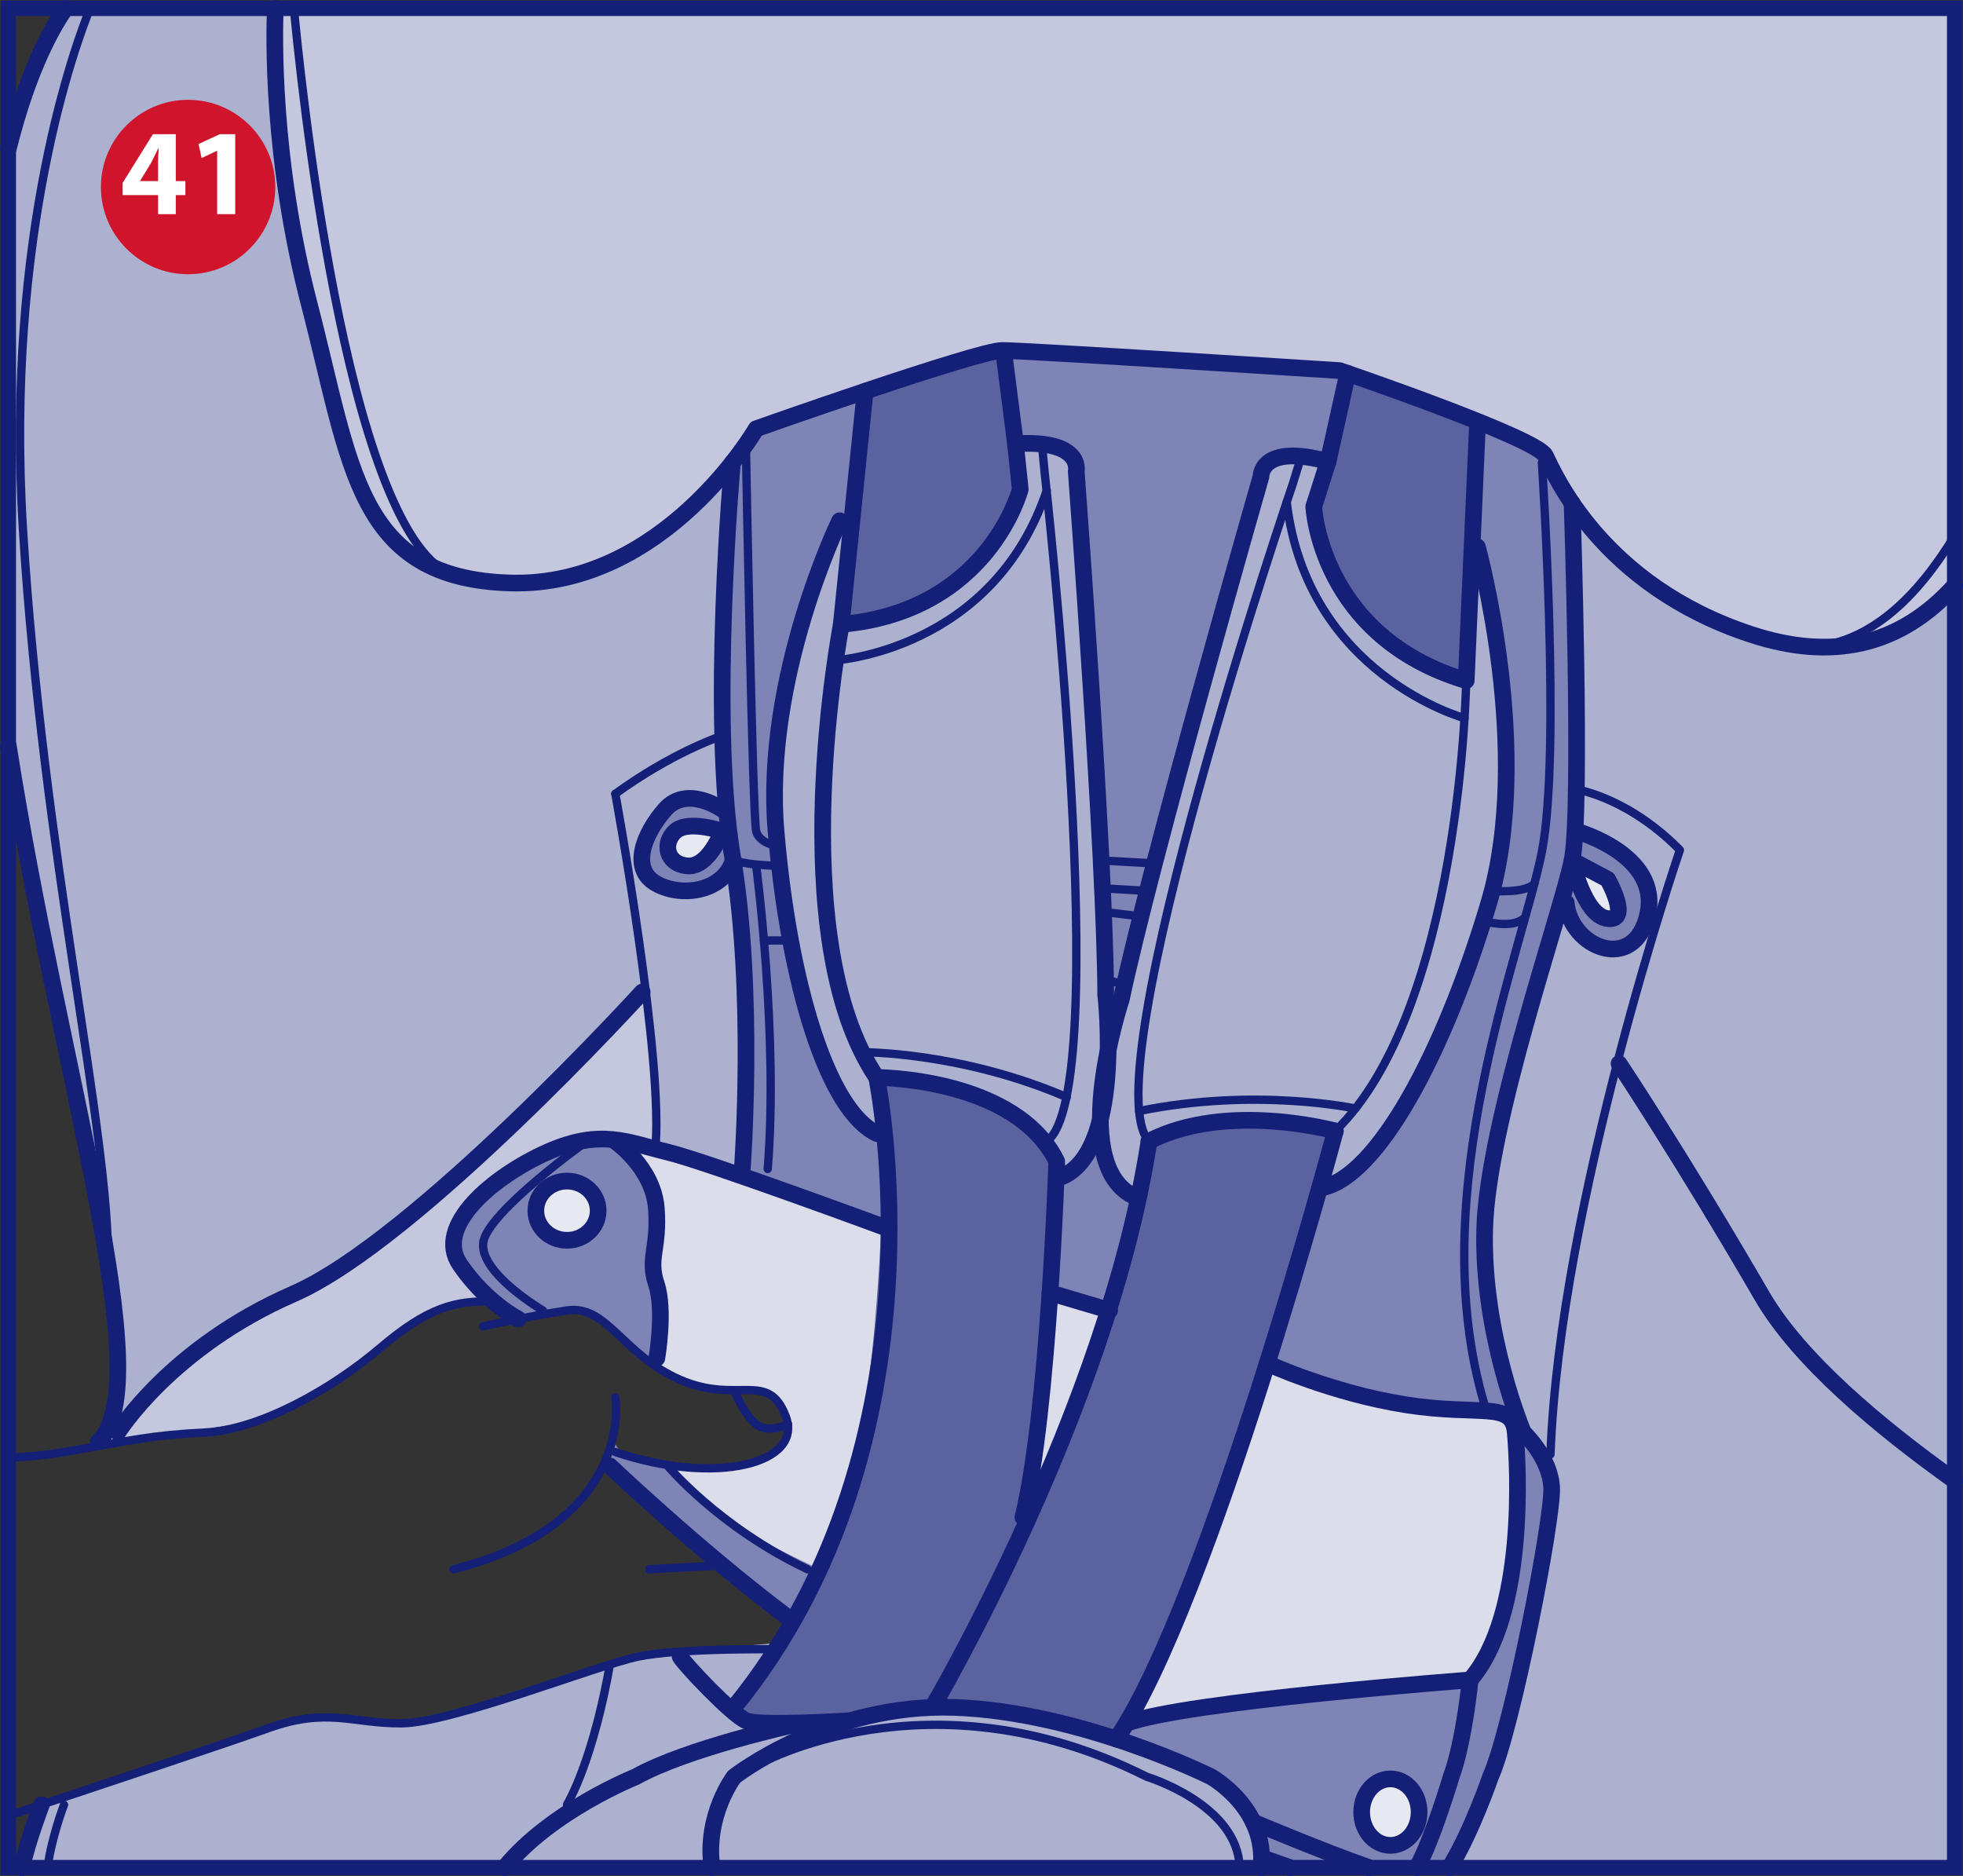 <?xml version="1.0" encoding="UTF-8"?>
<!DOCTYPE svg PUBLIC "-//W3C//DTD SVG 1.1//EN" "http://www.w3.org/Graphics/SVG/1.1/DTD/svg11.dtd">
<!-- Creator: CorelDRAW 2017 -->
<svg xmlns="http://www.w3.org/2000/svg" xml:space="preserve" width="45.03mm" height="43.03mm" version="1.1" style="shape-rendering:geometricPrecision; text-rendering:geometricPrecision; image-rendering:optimizeQuality; fill-rule:evenodd; clip-rule:evenodd"
viewBox="0 0 2143.1 2047.92"
 xmlns:xlink="http://www.w3.org/1999/xlink">
 <rect x="0" y="0" width="2143.1" height="2047.92" fill="#333333" stroke="none"/>
 <defs>
  <style type="text/css">
   <![CDATA[
    .str3 {stroke:#CF142B;stroke-width:5.04;stroke-miterlimit:4}
    .str2 {stroke:#141F78;stroke-width:16.79;stroke-miterlimit:4}
    .str1 {stroke:#141F78;stroke-width:9.1;stroke-linecap:round;stroke-linejoin:round;stroke-miterlimit:4}
    .str0 {stroke:#141F78;stroke-width:18.2;stroke-linecap:round;stroke-linejoin:round;stroke-miterlimit:4}
    .fil8 {fill:none}
    .fil6 {fill:none;fill-rule:nonzero}
    .fil7 {fill:#CF142B}
    .fil9 {fill:white;fill-rule:nonzero}
    .fil2 {fill:#E7E9F1;fill-rule:nonzero}
    .fil3 {fill:#DCDDEB;fill-rule:nonzero}
    .fil4 {fill:#C4C7DD;fill-rule:nonzero}
    .fil0 {fill:#ADB1D0;fill-rule:nonzero}
    .fil1 {fill:#7E84B5;fill-rule:nonzero}
    .fil5 {fill:#5A62A0;fill-rule:nonzero}
   ]]>
  </style>
 </defs>
 <g id="Слой_x0020_1">
  <path class="fil0" d="M45.25 1970.17l149.29 -50.18 1939.46 -11.03 0 129.86 -2107.92 0c3.66,-24.66 9.85,-55.41 19.17,-68.65z"/>
  <path class="fil0" d="M117.92 1576.65c0,0 26.06,-48.12 2.01,-182.49 -24.04,-134.36 -98.07,-513.73 -98.07,-513.73 0,0 -5.58,-31.37 -12.76,-81.26l0 -632.37c18.86,-79.91 42.41,-139.55 58.9,-157.7l2066 0 0 1929.97 -1979.17 -3.62c0,0 140.67,-57 186.76,-60.18 46.08,-3.17 68.33,7.96 96.94,6.36 28.61,-1.59 135.38,-32.32 183.7,-50.33 48.32,-18 120.33,-28.34 120.33,-28.34l112.51 -10.02 26.66 -48.99 17.58 -237.68 -137.47 -95.03 -132.6 0 -90.63 9.66c0,0 -28.56,-23.94 -103.26,-9.66 -74.68,14.31 -317.43,165.41 -317.43,165.41z"/>
  <path class="fil1" d="M825.56 468.02l265.33 -85.18 366.34 12.88 226.14 97.68 27.06 40.56 10.87 373.47c0,0 62.76,16.76 75.44,57.25 12.69,40.48 9.45,68.25 -29.15,70.65 -38.6,2.42 -64.54,-46.22 -64.54,-46.22 0,0 -51.46,140.59 -71.58,268.65 -20.1,128.02 -7,198.43 13.68,253.54 20.69,55.11 49.75,97.07 48.86,112.86 -0.87,15.8 -66.74,315.43 -66.74,315.43l-305.14 0c0,0 -158.33,-68.42 -260.34,-75.91 -102,-7.5 -195.35,19.23 -195.35,19.23l0 -112.56 -204.4 -178.58 9.75 -15.14 7.78 10.97c0,0 118.23,34.99 145.99,38.16 27.75,3.17 110.41,-73.72 88.15,-119.51 -22.25,-45.77 -197.15,-14.21 -197.15,-14.21 0,0 -61.76,-61.18 -73.95,-61.5 -12.17,-0.34 -83.07,5.73 -83.07,5.73 0,0 -68.17,-54.9 -64.39,-91.62 3.77,-36.74 108.33,-101.78 147.61,-100.25 39.27,1.53 70.7,6.3 70.7,6.3l96.95 25.42c0,0 10.11,-232.04 -10.04,-336.92 0,0 -52.7,48.39 -76.09,25.49 -23.37,-22.92 -37.52,-43.44 -15.58,-64.42 21.93,-20.99 41.82,-28.69 41.82,-28.69l37.91 12c0,0 -3.11,-153.8 3.29,-257.26 6.42,-103.44 7.88,-121.31 7.88,-121.31l25.96 -37z"/>
  <path class="fil2" d="M788.45 907.44c0,0 -38.41,60.71 -59.4,31.78 -20.97,-28.93 32.67,-50.86 59.4,-31.78z"/>
  <path class="fil2" d="M1716.32 939.22c0,0 32.59,0.8 41.39,25.47 8.8,24.64 36.37,34.45 -2.54,38.09 -38.92,3.65 -38.85,-63.57 -38.85,-63.57z"/>
  <path class="fil2" d="M659.44 1321.66c0,17.85 -16.67,32.32 -37.21,32.32 -20.57,0 -37.22,-14.47 -37.22,-32.32 0,-17.85 16.66,-32.32 37.22,-32.32 20.54,0 37.21,14.47 37.21,32.32z"/>
  <path class="fil3" d="M682.03 1245.94c0,0 77.57,20.07 141.72,43.4 64.16,23.35 166.24,61.47 166.24,61.47 0,0 -13.74,108.45 -36.25,187.71 -22.53,79.29 -58.81,174.63 -58.81,174.63 0,0 -43.7,-20.3 -89.54,-45.1 -45.84,-24.8 -76.34,-67.73 -76.34,-67.73 0,0 60.41,6.73 101.88,-6.97 41.47,-13.68 28.73,-61.94 10.48,-70.38 -18.27,-8.46 -60.31,-6.6 -79.59,-11.66 -19.26,-5.05 -45.25,-19.26 -45.25,-19.26 0,0 14.21,-52.3 0,-90.41 -14.22,-38.09 6.06,-76.76 -4.08,-101.93 -10.14,-25.17 -30.46,-53.78 -30.46,-53.78z"/>
  <polygon class="fil3" points="1146.32,1411.25 1211.44,1430.56 1123.14,1642.23 "/>
  <path class="fil3" d="M1370.38 1482.71c0,0 105.84,45.43 164.71,50.89 58.83,5.42 113.85,-8.65 117.24,21.22 3.37,29.87 13.55,103.39 0,158.33 -13.53,54.94 -47.33,120.79 -47.33,120.79 0,0 -91.34,13.72 -202.2,18.79 -110.84,5.05 -172.48,28.53 -172.48,28.53 0,0 103.41,-242.38 140.06,-398.54z"/>
  <path class="fil4" d="M2134 642.7c-58.23,68.64 -124,77.51 -215.01,52.11 -126.44,-35.28 -243.84,-206.76 -243.84,-206.76l-228.98 -84.52 -355.29 -20.67 -265.33 85.17c0,0 -92.53,173.56 -272.35,168.24 -179.82,-5.34 -204.92,-227.3 -238.47,-414.31 -26.33,-146.82 -19.87,-197.75 -15.89,-212.86l1835.14 0 0 633.6z"/>
  <path class="fil4" d="M701.09 1083.01c0,0 16.82,113.41 15.48,171.53 0,0 -33.54,-14.98 -83.48,-8.6 -49.93,6.36 -161.13,79.13 -137.31,127.14 23.83,47.97 42.81,47.82 42.81,47.82 0,0 -59.74,-0.3 -101.95,33.41 -42.24,33.7 -111.03,89.1 -179.28,100.52 -68.25,11.42 -139.45,21.83 -139.45,21.83 0,0 61.1,-101.92 148.74,-136.85 87.66,-34.92 182.03,-104.89 273.1,-193.86 91.07,-88.98 161.33,-162.93 161.33,-162.93z"/>
  <path class="fil0" d="M1767.58 1161.12c0,0 148.92,264.99 208.21,321.61 30.62,29.25 90.3,81.7 158.21,132.71l0 324.18 -177.77 0c0,0 -20.94,-132.24 -97.38,-291.22 -76.43,-158.98 -139.07,-284.05 -139.07,-284.05l47.8 -203.22z"/>
  <path class="fil5" d="M1457.22 471.27l14.1 -63.68 141.64 52.3 -12.71 74.08c0,0 -104.89,-71.36 -143.03,-62.69z"/>
  <path class="fil5" d="M965.35 1180.42l188.32 87.17 -33.36 367.7c0,0 83.04,-159.99 98.72,-225.41 15.7,-65.41 32.91,-110.19 32.91,-110.19l156.65 19.48c0,0 -50.84,223.15 -94.86,361.03 -44.04,137.86 -89.99,218.27 -89.99,218.27 0,0 -83.13,-32.94 -173.35,-32.74 -90.23,0.22 -224.82,27.2 -224.82,27.2l-24.11 -29.25c0,0 64.79,-58.38 116.34,-206.95 51.54,-148.58 47.56,-476.31 47.56,-476.31z"/>
  <path class="fil1" d="M1313.72 1935.59l320.35 -15.63c0,0 -19.09,69.76 -35.46,94.54 -4.67,7.08 -9.17,15.78 -14.38,24.31l-173.1 0c-19.91,-6.45 -33.81,-11.11 -33.81,-11.11 0,0 -16.77,-72.08 -63.6,-92.11z"/>
  <path class="fil2" d="M1549.31 1980.04c0,23.29 -13.52,42.16 -30.17,42.16 -16.67,0 -30.19,-18.88 -30.19,-42.16 0,-23.29 13.52,-42.16 30.19,-42.16 16.66,0 30.17,18.87 30.17,42.16z"/>
  <path class="fil0" d="M933.58 561.58l-11.48 120.02c0,0 42.32,-11.87 95.83,-29.57 53.51,-17.68 96.91,-109.6 96.91,-109.6l0 -65.09c0,0 52.35,6.38 54.9,35.73 2.56,29.36 39.57,622.98 39.57,622.98 0,0 160.85,-598.72 171.05,-625.52 10.23,-26.81 63.6,-5.51 63.6,-5.51l-8.13 43.05c0,0 6.16,92.82 65.98,139.98 59.82,47.15 100.67,47.15 100.67,47.15l2.57 -132.76c0,0 54.43,178.73 36.13,300.64 -18.28,121.91 -71.89,249.55 -103.81,297.43 -31.92,47.88 -87.44,94.34 -87.44,94.34l6.9 -60.44c0,0 -33.07,-22.75 -110.94,-10.14 -77.86,12.63 -91.52,13.42 -91.52,13.42l-11.54 70.53c0,0 -24.5,-8.18 -32.2,-32.09 -7.71,-23.91 -9.84,-41.72 -9.84,-41.72l-36.17 47.5c0,0 5.71,-14.09 -32.25,-44.22 -37.96,-30.16 -83.06,-54.99 -128.81,-57.25l-45.74 -2.25 7.25 59.51c0,0 -28.41,-10.41 -66.97,-76.44 -38.58,-66.04 -60.09,-239.66 -52.53,-348.17 7.57,-108.51 52.25,-250.2 87.99,-251.48z"/>
  <path class="fil5" d="M1434 552.65l23.86 -88.13 52.74 0 99.31 69.46 -7.41 201.22c0,0 -151.92,-16.59 -168.5,-182.56z"/>
  <path class="fil5" d="M918.47 684.13l25.74 -254.2 152.26 -47.3 18.39 152.64c0,0 -32.09,87.17 -110.51,121.21 -78.42,34.03 -85.88,27.65 -85.88,27.65z"/>
  <path class="fil5" d="M989.99 1180.42c0,0 48.67,-1.21 84.79,20.08 36.11,21.27 78.9,67.09 78.9,67.09l0 28.95 -191.64 -89.84 0 -26.28 27.96 0z"/>
  <path class="fil5" d="M1234.1 1353.71l17.83 -101.05c0,0 27.58,-29.52 93.99,-28.39 66.37,1.14 110.93,10.16 110.93,10.16l-61.15 196.14 -63.95 225.77 -38.18 -5.83 -59.47 -296.8z"/>
  <path class="fil6 str0" d="M71.58 9.1c-10.75,14.95 -39.62,61.21 -62.48,153.05m0 652.04c56.48,360.22 165.79,695.33 98.14,759.91"/>
  <path class="fil6 str0" d="M300.57 9.1c-1.21,28.66 -4.24,164.26 36.88,322.26 46.37,178.14 51.26,300.18 219.65,305.06 168.4,4.88 268.45,-168.39 268.45,-168.39 0,0 241.63,-85.42 268.47,-85.42 26.83,0 368.5,21.96 368.5,21.96 0,0 214.76,73.22 224.52,92.75 9.77,19.53 61.01,141.54 224.53,195.23 88.43,29.04 162.57,13.08 222.45,-53.22"/>
  <path class="fil6 str1" d="M2134 584.72c-41.5,68.31 -92.35,116.05 -154.18,121.29"/>
  <path class="fil6 str1" d="M320.87 9.1c5.42,58.66 55.55,566.38 170.41,617.25"/>
  <path class="fil6 str1" d="M98.37 9.1c-14.75,36.13 -93.22,245.54 -73.3,568.74 21.96,356.32 95.25,660.58 92.78,802.52"/>
  <path class="fil6 str1" d="M784.07 804.81c0,0 -51.26,17.44 -112.29,61.79"/>
  <path class="fil6 str0" d="M701.09 1083.01c0,0 -246.47,270.89 -380.71,329.46 -134.23,58.56 -191.72,151.31 -191.72,151.31"/>
  <path class="fil6 str0" d="M1767.58 1161.12c0,0 68.33,102.5 156.2,253.81 40.38,69.54 127.67,142.68 210.22,201.43"/>
  <path class="fil6 str1" d="M1716.32 860.93c0,0 53.37,5.73 111.3,60.66l6.42 6.31c0,0 -131.41,384.79 -141.29,659.72"/>
  <line class="fil6 str0" x1="1108.65" y1="484.47" x2="1096.49" y2= "389.35" />
  <line class="fil6 str0" x1="1449.95" y1="503.91" x2="1471.34" y2= "407.61" />
  <path class="fil6 str0" d="M799.6 505.04c0,0 -25.12,280.02 0,429.41 25.12,149.39 10.81,341.69 10.81,341.69"/>
  <path class="fil6 str0" d="M1716.32 549.21c0,0 11.18,334.38 0,390.01 -11.18,55.61 -92.23,286.05 -95.4,402.07 -3.19,116 42.28,222.5 42.28,222.5 0,0 29.23,27.01 30.81,60.38 1.59,33.38 -42.9,262.17 -66.74,315.45 0,0 -20.28,59.33 -44.71,99.21m-174.08 0c-18.53,-6.42 -31.16,-11.11 -31.16,-11.11"/>
  <path class="fil6 str0" d="M1721.29 907.44c0,0 91.92,25.42 77.62,90.58 -14.31,65.16 -84.24,36.87 -89,-12.56"/>
  <path class="fil6 str0" d="M1716.32 939.22c0,0 12.57,60.39 38.85,63.57 26.24,3.17 0,-42.91 0,-42.91l-38.85 -20.65z"/>
  <path class="fil6 str1" d="M1683.37 505.04c0,0 21.12,316.58 0,424.65 -21.12,108.08 -131,374.43 -62.61,603.9"/>
  <path class="fil6 str1" d="M671.79 866.59c0,0 54.4,296.52 43.27,391.17"/>
  <path class="fil6 str1" d="M801.46 927.9c0,0 -25.86,15.42 49.54,17.34"/>
  <path class="fil6 str1" d="M814.48 494.26c0,0 7.15,398.86 11.08,413.18 3.93,14.31 24.66,16.22 24.66,16.22"/>
  <path class="fil6 str1" d="M825.56 945.25c0,0 24.44,184.69 12.59,330.88"/>
  <line class="fil6 str1" x1="834.02" y1="1026.68" x2="866.46" y2= "1026.68" />
  <line class="fil6 str1" x1="1200.82" y1="939.22" x2="1254.4" y2= "942.24" />
  <path class="fil6 str1" d="M1629.13 972.43c0,0 35.1,3.43 46.04,-7.76"/>
  <path class="fil6 str1" d="M1619.41 1005.46c0,0 30.49,8.78 43.8,-2.52"/>
  <line class="fil6 str1" x1="1203.59" y1="969.7" x2="1251.95" y2= "972.55" />
  <line class="fil6 str1" x1="1200.86" y1="994.96" x2="1243.67" y2= "1000.18" />
  <line class="fil6 str1" x1="1206.99" y1="1069.61" x2="1227.79" y2= "1074.6" />
  <path class="fil6 str0" d="M788.45 883.58c0,0 -38.43,-27.01 -62.26,0 -23.84,27.01 -38.31,65.26 -9.62,81.09 28.68,15.85 73.76,7.92 83.8,-25.45"/>
  <path class="fil6 str0" d="M788.45 907.44c0,0 -36.83,-12.69 -51.14,0 -14.29,12.69 -10.11,35.91 13.23,37.81 23.32,1.92 37.91,-37.81 37.91,-37.81z"/>
  <path class="fil6 str0" d="M970.71 1341.62c0,0 -199.06,-73.61 -241.66,-83.86 -42.6,-10.26 -72.78,-26.3 -131.6,0 -58.8,26.29 -123.96,80.62 -95.35,122.6 28.61,41.96 63.57,59.43 63.57,59.43"/>
  <path class="fil6 str0" d="M671.79 1245.94c0,0 41.51,28.91 44.77,73.26 3.26,44.32 -9.6,53.86 0,82.46 9.62,28.61 0.55,81.06 0.55,81.06"/>
  <path class="fil6 str0" d="M742.56 1808.5c4.26,7.94 56.92,63.57 71.91,69.93 14.99,6.36 113.53,0 113.53,0"/>
  <path class="fil6 str0" d="M1376.78 2038.82c6.88,-65.09 -54.65,-99.21 -54.65,-99.21 0,0 -141.44,-70.72 -279.7,-75.69 -138.26,-4.97 -240.96,75.69 -240.96,75.69 0,0 -32.27,42.11 -24.17,99.21"/>
  <path class="fil6 str1" d="M825.56 1927.42c0,0 187.74,-107.8 426.38,12.19 0,0 99.82,30.21 101.38,99.21"/>
  <path class="fil6 str0" d="M957.1 1176.26c0,0 81.78,395.94 -155.66,687.44"/>
  <path class="fil6 str0" d="M1017.93 1863.92c0,0 191.89,-325.4 236.45,-618.06"/>
  <path class="fil6 str0" d="M1457.84 1234.69c0,0 -137.29,513.8 -239.02,663.8"/>
  <line class="fil6 str0" x1="1146.31" y1="1411.25" x2="1211.42" y2= "1430.56" />
  <path class="fil6 str0" d="M1383.46 1488.35c0,0 70.57,32.53 151.61,45.23 81.05,12.69 116,-4.75 119.19,30.21 3.17,34.96 12.73,198.64 -49.26,270.15 0,0 -311.45,23.32 -374.72,47.29"/>
  <path class="fil6 str0" d="M1605 1833.94c0,0 -6.36,66.71 -20.66,105.66 0,0 -21.36,71.33 -37.5,99.23m-52 0c-50.48,-17.54 -126.66,-49.76 -126.66,-49.76"/>
  <path class="fil6 str1" d="M642.61 1244.41c0,0 -111.93,79.4 -115.11,112.76 -3.17,33.36 65.16,73.39 65.16,73.39"/>
  <path class="fil6 str1" d="M729.03 1600.32c0,0 55.56,66.74 152.68,112.83"/>
  <path class="fil6 str0" d="M665.79 1600.32c0,0 95.97,91.32 192.09,163.7"/>
  <path class="fil6 str0" d="M866.44 1882.93c0,0 -116.86,25.69 -172.26,56.68 0,0 -92.24,36.73 -143.28,99.21"/>
  <path class="fil6 str0" d="M653.05 1321.66c0,17.85 -15.23,32.32 -34.01,32.32 -18.8,0 -34.03,-14.47 -34.03,-32.32 0,-17.85 15.23,-32.32 34.03,-32.32 18.79,0 34.01,14.47 34.01,32.32z"/>
  <path class="fil6 str1" d="M9.1 1591.3c19.43,-0.79 40.2,-2.64 60.78,-6.17 77.82,-13.4 93.72,-18.17 154.1,-21.34 60.39,-3.19 138.63,-47.68 190.9,-92.18 52.25,-44.51 82.39,-52.17 123.73,-50.71"/>
  <path class="fil6 str1" d="M527.42 1447.87c0,0 48.05,-10.69 91.62,-17.31 43.57,-6.62 60.46,48.39 123.54,75.72 63.06,27.32 96.02,-10.83 115.29,40.03 19.28,50.86 -75.17,76.04 -186.08,38.82"/>
  <path class="fil6 str1" d="M801.46 1517.53c0,0 10.64,26.73 24.09,37.29 13.46,10.56 34.84,0 34.84,0"/>
  <path class="fil6 str1" d="M671.79 1525.64c0,0 23.01,136.65 -176.64,187.51"/>
  <line class="fil6 str1" x1="708.7" y1="1713.15" x2="788.45" y2= "1708.83" />
  <path class="fil6 str1" d="M848.62 1800.44c0,0 -107.34,-1.49 -152.23,8.08 -44.91,9.55 -203.85,72.36 -257.87,72.75 -54.03,0.37 -81.05,-17.95 -146.21,5.51 -41.51,14.95 -184.74,62.71 -283.21,95.41"/>
  <path class="fil6 str0" d="M1549.31 1978.21c0,20.05 -14.04,36.3 -31.35,36.3 -17.32,0 -31.36,-16.25 -31.36,-36.3 0,-20.05 14.04,-36.29 31.36,-36.29 17.31,0 31.35,16.24 31.35,36.29z"/>
  <path class="fil6 str1" d="M665.79 1817.08c0,0 -15.18,95.53 -46.75,153.07"/>
  <path class="fil6 str0" d="M45.25 1970.17c0,0 -14.6,37.78 -21.51,68.65"/>
  <path class="fil6 str1" d="M69.88 1970.17c0,0 -13.81,36.07 -17.92,68.65"/>
  <path class="fil6 str0" d="M916.66 568.49c0,0 -83.62,172.08 -69.43,338.87 14.19,166.78 56.74,306.23 110.88,330.34"/>
  <path class="fil6 str0" d="M1154.05 1286.55c73.89,-22.09 53.09,-200.71 53.09,-200.71 -0.42,-145.89 -32.17,-571.52 -32.17,-571.52 0,0 8.08,-34.6 -66.32,-29.87l5.2 49.73c0,0 -34.35,133.31 -195.38,147.42l26.04 -254.53"/>
  <path class="fil6 str0" d="M918.49 681.6c0,0 -65.55,340.83 38.64,494.66 0,0 151.39,-0.25 196.55,91.57 0,0 -8.65,272.87 -36.9,388.5"/>
  <path class="fil6 str1" d="M1142.82 1245.94c74.04,-53 -2.44,-731.06 -2.44,-731.06l-2.84 -30.06"/>
  <path class="fil6 str1" d="M941.17 1148.68c0,0 107.4,-0.92 223.47,49.11"/>
  <path class="fil6 str1" d="M912.12 720.84c0,0 172.25,-10.59 230.69,-185.56"/>
  <path class="fil6 str0" d="M1612.97 597.01c0,0 61.7,223.49 12.37,389.02 -49.33,165.55 -121.61,297.52 -181.35,310.51"/>
  <path class="fil6 str0" d="M1235.75 1304.82c-70.05,-37.83 -11.54,-213.94 -11.54,-213.94 31.06,-147.31 152.49,-570.72 152.49,-570.72 0,0 -0.91,-36.65 73.24,-16.25l-15.67 49.16c0,0 6.7,141.89 166.46,189.94l12.24 -278.47"/>
  <path class="fil6 str0" d="M1457.86 1234.69c0,0 -118.52,-32.69 -203.48,11.18"/>
  <path class="fil6 str1" d="M1600.72 743c0,0 -5.31,358.14 -142.87,491.67"/>
  <path class="fil6 str1" d="M1254.38 1245.86c-63.68,-69.11 157.1,-717.88 157.1,-717.88l9.19 -29.79"/>
  <path class="fil6 str1" d="M1479.77 1210.18c0,0 -108.33,-23.49 -236.11,2.72"/>
  <path class="fil6 str1" d="M1598.91 783.98c0,0 -171.81,-46.84 -194.14,-235.91"/>
  <polygon class="fil6 str2" points="9.1,2038.82 2134,2038.82 2134,9.1 9.1,9.1 "/>
  <path class="fil7" d="M205.35 296.84c51.18,0 92.66,-41.49 92.66,-92.66 0,-51.19 -41.49,-92.68 -92.66,-92.68 -51.17,0 -92.66,41.49 -92.66,92.68 0,51.18 41.49,92.66 92.66,92.66z"/>
  <path class="fil8 str3" d="M205.35 296.84c51.18,0 92.66,-41.49 92.66,-92.66 0,-51.19 -41.49,-92.68 -92.66,-92.68 -51.17,0 -92.66,41.49 -92.66,92.68 0,51.18 41.49,92.66 92.66,92.66z"/>
  <path class="fil9" d="M191.92 233.8l0 -20.83 10.47 0 0 -15.31 -10.47 0 0 -51.17 -24.98 0 -33.05 53.19 0 13.29 38.68 0 0 20.83 19.34 0zm-38.95 -36.13l0 -0.27 11.69 -19.08c2.97,-5.52 5.25,-10.62 8.07,-16.26l0.53 0c-0.42,5.64 -0.69,11 -0.69,16.26l0 19.34 -19.61 0zm84.11 36.13l19.72 0 0 -87.3 -16.91 0 -23.11 10.74 3.35 15.31 16.68 -7.92 0.27 0 0 69.18z"/>
 </g>
</svg>
